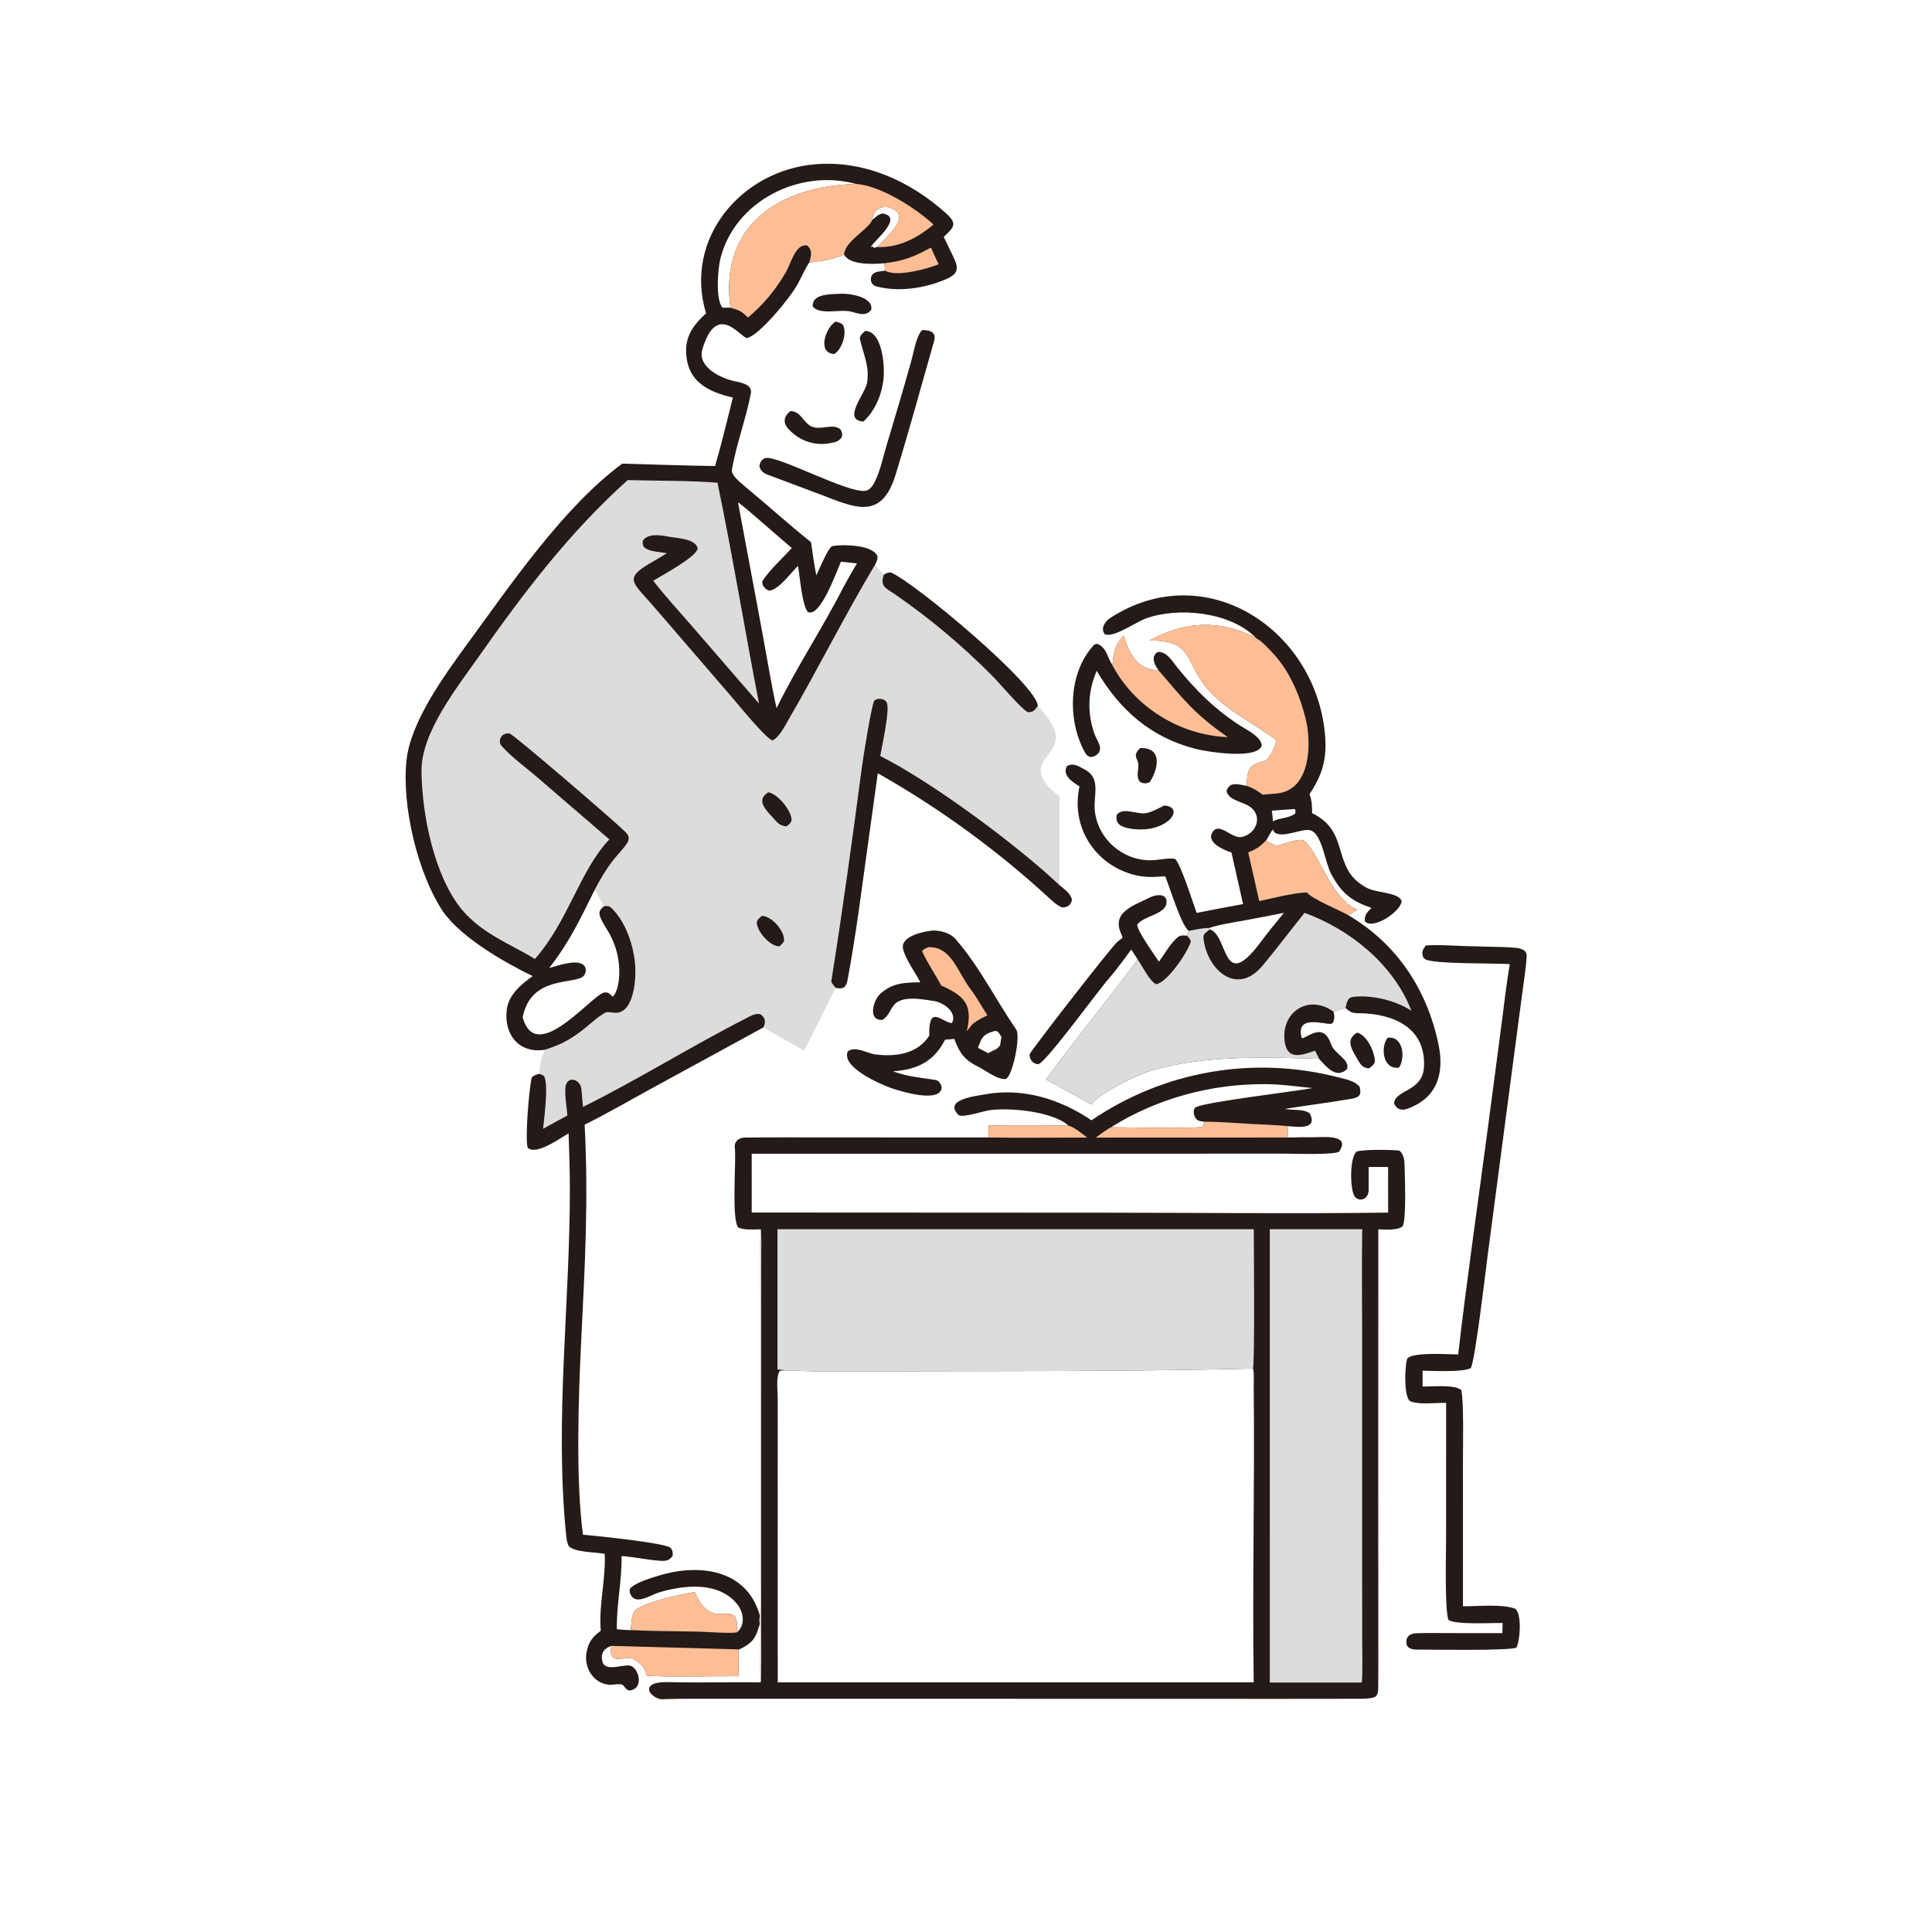 <?xml version="1.0" encoding="UTF-8" standalone="no"?>
<!DOCTYPE svg PUBLIC "-//W3C//DTD SVG 1.1//EN" "http://www.w3.org/Graphics/SVG/1.1/DTD/svg11.dtd">
<svg width="100%" height="100%" viewBox="0 0 1200 1200" version="1.1" xmlns="http://www.w3.org/2000/svg" xmlns:xlink="http://www.w3.org/1999/xlink" xml:space="preserve" xmlns:serif="http://www.serif.com/" style="fill-rule:evenodd;clip-rule:evenodd;stroke-linejoin:round;stroke-miterlimit:2;">
    <path d="M677.919,695.842C723.232,665.067 778.669,655.517 831.708,669.262C836.09,670.397 841.312,671.344 844.394,674.85C846.405,681.481 842.65,681.947 837.224,682.851C824.183,685.023 811.03,686.649 797.984,688.786L798.74,688.903C803.783,689.652 810.543,688.805 813.591,691.688C818.751,702.074 805.418,699.829 799.866,699.466L799.887,706.538C804.489,706.484 809.908,706.262 814.463,706.382C820.107,706.531 839.385,703.891 831.86,715.121C830.234,717.547 801.988,716.533 797.725,716.544L722.936,716.569L466.897,716.615L466.907,753.117L684.626,753.225C743.412,753.222 803.593,753.938 862.211,753.176L862.17,724.829L850.108,724.842C850.138,729.481 850.093,734.652 850.083,739.105C850.069,745.605 843.217,746.82 841.048,742.548C838.468,737.463 838.276,718.672 842.68,715.226C847.346,713.823 864.21,714.058 869.219,714.686C871.2,716.18 872.264,719.711 872.322,721.793C872.547,729.744 873.61,755.3 871.388,761.42C868.425,764.49 860.175,763.626 856.07,763.564L856.053,953.117L856.087,1015.84C856.093,1026.61 856.148,1037.44 856.029,1048.21C856.007,1050.16 855.999,1051.55 854.92,1053.24C853.673,1055.18 846.315,1055.13 843.859,1055.14C813.815,1055.22 783.698,1055.18 753.652,1055.18L576.846,1055.14L461.593,1055.14L424.378,1055.15C419.986,1055.16 415.537,1055.28 411.215,1055.43C407.656,1055.65 399.983,1050.24 404.547,1046.74C407.878,1044.19 415.7,1044.84 419.852,1044.9C437.383,1045.17 455.009,1044.72 472.531,1044.91C472.981,1042.72 472.806,1020.01 472.807,1016.28L472.813,942.335L472.818,820.956L472.811,783.471C472.81,778.263 473.082,768.215 472.563,763.558C468.355,763.625 462.418,764.117 458.653,762.498C454.113,757.998 457.417,720.736 456.397,712.622C455.96,709.154 458.696,706.607 462.606,706.562C479.047,706.376 495.53,706.459 511.991,706.465L614.023,706.508L614.068,699.017C630.285,699.393 647.348,699.138 663.629,699.128C654.057,690.4 627.545,687.87 615.127,689.509C610.107,690.172 599.389,694.097 595.578,692.746C585.571,683.002 605.457,680.91 611.193,679.826C634.964,675.336 658.329,682.547 677.919,695.842ZM748.188,696.727C746.444,696.535 744.459,696.463 743.15,695.132C742.058,694.022 741.394,692.1 741.448,690.531C741.475,689.72 741.717,688.54 742.332,687.991C746.011,684.707 804.188,677.986 815.225,675.82C805.207,674.811 795.993,673.443 785.859,673.377C752.282,673.158 718.551,682.27 690.108,700.136C697.752,700.247 742.255,701.15 746.852,699.842L748.188,696.727ZM483.071,1044.92L778.698,1044.93C777.814,983.827 779.357,922.329 778.703,861.199C778.676,858.592 779.03,852.227 778.248,850.007C695.562,852.09 612.261,851.387 529.526,851.845C516.551,851.917 502.464,851.812 489.519,851.193C487.306,851.113 486.684,851.062 484.529,851.414C481.784,854.168 483.071,864.3 483.068,868.826L483.056,911.544L483.071,1044.92Z" style="fill:rgb(36,26,23);fill-rule:nonzero;"/>
    <path d="M748.188,696.727C756.682,696.674 767.639,697.564 776.286,698.066C783.215,698.467 793.172,698.714 799.866,699.466L799.887,706.538L680.617,706.578C683.701,704.317 686.74,701.932 690.108,700.136C697.752,700.247 742.255,701.15 746.852,699.842L748.188,696.727Z" style="fill:rgb(253,190,150);fill-rule:nonzero;"/>
    <path d="M614.068,699.017C630.285,699.393 647.348,699.138 663.629,699.128C666.952,699.888 672.469,704.396 675.257,706.562C655.032,706.55 634.193,706.809 614.023,706.508L614.068,699.017Z" style="fill:rgb(253,190,150);fill-rule:nonzero;"/>
    <path d="M482.911,763.484L778.758,763.478C778.759,771.83 779.432,847.133 778.248,850.007C695.562,852.09 612.261,851.387 529.526,851.845C516.551,851.917 502.464,851.812 489.519,851.193C487.557,850.938 484.942,850.814 482.916,850.655L482.911,763.484Z" style="fill:rgb(220,220,220);fill-rule:nonzero;"/>
    <path d="M788.715,763.502L846.096,763.478C845.744,785.889 846.053,809.175 846.05,831.642L846.039,963.361L846.077,1017.53C846.085,1023.85 846.482,1039.5 845.812,1045.05L788.704,1045.06L788.715,763.502Z" style="fill:rgb(220,220,220);fill-rule:nonzero;"/>
    <path d="M438.534,194.624C424.49,148.083 460.645,105.577 506.848,101.99C537.029,99.647 565.084,112.399 587.319,132.215C595.123,139.17 592.409,141.115 586.164,147.148C588.094,151.018 589.956,155.071 591.859,158.934C595.567,166.461 595.653,170.026 587.328,173.543C574.259,179.064 558.176,181.567 544.309,177.885C541.028,177.013 539.877,173.288 541.811,170.593C543.31,168.496 547.381,168.502 549.79,168.138L549.308,163.518C542.571,164.087 527.929,164.865 524.26,158.153C516.474,161.339 511.03,162.1 502.637,163.042C500.386,166.379 497.341,172.932 495.377,176.593C491.255,184.279 471.882,208.16 463.961,209.995C459.604,209.279 445.197,187.054 436.258,216.949C432.808,228.489 449.177,235.706 457.836,237.089C461.921,238.031 467.467,239.359 466.323,244.623C463.256,260.36 457.391,275.841 454.603,291.628C453.912,295.545 460.54,299.983 463.014,302.405C476.588,313.616 489.982,325.836 503.752,336.764C504.727,343.488 505.673,350.772 507.05,357.392C508.938,353.491 514.009,341.021 516.688,339.283C522.875,337.908 543.029,338.28 545.111,345.894C544.765,348.34 544.611,348.535 543.511,350.803C545.052,352.642 547.239,355.435 548.963,356.958C550.786,355.997 551.37,355.474 553.43,355.616C568.153,361.918 644.366,425.552 644.573,438.485C649.192,443.626 656.609,451.643 655.756,459.031C654.448,470.364 639.444,474.046 650.301,487.596C652.535,490.384 655.135,492.343 658.062,494.543C658.055,512.701 658.342,531.681 658.009,549.766C661.147,552.403 664.977,554.911 665.809,558.874C665,562.129 663.22,563.679 659.691,563.621C657.008,562.528 654.538,560.45 652.415,558.488C620.034,528.567 583.586,501.957 545.193,480.257L533.093,567.732C531.087,581.503 528.912,595.372 526.355,609.04C525.529,613.45 523.273,614.504 519.12,613.574C512.754,625.99 505.86,640.493 499.333,652.568L474.141,638.158C475.818,634.925 475.44,632.312 472.512,630.042C469.207,629.02 465.923,631.194 462.977,632.697C429.209,649.914 395.973,670.723 362.123,687.504C361.757,683.943 361.48,679.492 361.124,676.364C360.519,671.05 354.215,668.277 351.766,673.057C349.988,676.53 352.179,689.188 352.427,692.849C347.56,695.542 342.055,698.376 337.341,701.118C337.833,695.561 340.941,673.688 337.959,668.462C337.616,667.86 335.689,667.224 334.966,666.963C335.381,661.686 336.066,656.684 338.614,651.992C322.726,654.573 312.869,642.985 314.748,627.225C315.857,617.921 323.63,611.427 330.856,606.272C313.108,597.65 286.579,582.441 275.172,566.171C259.277,542.309 249.36,500.05 252.524,471.892C255.187,448.191 275.811,419.696 289.927,400.404C316.761,363.73 349.751,315.096 386.469,287.986C405.556,288.499 425.125,289.187 444.15,289.465C448.051,276.226 451.789,260.463 455.204,246.95C439.596,243.289 426.183,236.842 426.161,217.538C426.15,207.731 431.592,200.921 438.534,194.624ZM375.122,562.871C373.24,559.313 371.493,556.042 369.431,552.587C372.756,546.091 376.595,539.721 381.107,533.974C383.866,530.462 387.382,527.11 389.734,523.34C390.407,522.263 390.688,520.842 390.363,519.591C390.009,518.23 388.685,516.994 387.723,516.051C381.055,509.514 319.239,456.273 316.52,455.584C315.232,455.257 313.192,455.784 312.188,456.619C311.106,457.518 310.449,459.06 310.432,460.451C310.414,461.86 310.964,462.705 311.878,463.712C318.022,470.484 326.142,476.322 333.114,482.3L378.468,521.366C360.083,540.684 353.198,571.743 332.243,595.629C317.078,586.264 300.336,580.521 287.12,565.275C269.6,544.168 262.032,505.606 261.818,478.872C261.627,454.849 283.918,427.032 297.178,408.138C325.28,368.093 353.422,331.061 389.837,298.211C405.73,298.638 430.278,298.494 445.643,299.84C454.986,344.761 462.648,391.722 471.435,436.982L430.439,389.606C423.062,381.08 412.415,369.461 405.768,360.706C411.208,357.354 432.724,345.89 433.368,340.591C432.009,334.702 421.441,334.379 416.437,333.5C411.188,332.578 402.944,330.752 399.367,335.714C398.928,337.835 399.048,337.783 399.894,339.689C402.999,342.807 409.229,342.647 414.153,343.623C412.018,344.913 408.698,347.025 406.73,348.123C387.37,358.931 391.928,360.694 404.438,374.904C409.63,380.801 417.035,389.481 422.571,395.904L455.246,433.823C459.555,438.83 475.065,458 479.748,459.939C484.167,457.851 487.509,450.883 489.925,446.739C508.264,415.293 524.784,381.955 543.511,350.803C544.611,348.535 544.765,348.34 545.111,345.894C543.029,338.28 522.875,337.908 516.688,339.283C514.009,341.021 508.938,353.491 507.05,357.392C505.673,350.772 504.727,343.488 503.752,336.764C489.982,325.836 476.588,313.616 463.014,302.405C460.54,299.983 453.912,295.545 454.603,291.628C457.391,275.841 463.256,260.36 466.323,244.623C467.467,239.359 461.921,238.031 457.836,237.089C449.177,235.706 432.808,228.489 436.258,216.949C445.197,187.054 459.604,209.279 463.961,209.995C471.882,208.16 491.255,184.279 495.377,176.593C497.341,172.932 500.386,166.379 502.637,163.042C511.03,162.1 516.474,161.339 524.26,158.153C527.929,164.865 542.571,164.087 549.308,163.518L549.79,168.138C547.381,168.502 543.31,168.496 541.811,170.593C539.877,173.288 541.028,177.013 544.309,177.885C558.176,181.567 574.259,179.064 587.328,173.543C595.653,170.026 595.567,166.461 591.859,158.934C589.956,155.071 588.094,151.018 586.164,147.148C592.409,141.115 595.123,139.17 587.319,132.215C565.084,112.399 537.029,99.647 506.848,101.99C460.645,105.577 424.49,148.083 438.534,194.624C431.592,200.921 426.15,207.731 426.161,217.538C426.183,236.842 439.596,243.289 455.204,246.95C451.789,260.463 448.051,276.226 444.15,289.465C425.125,289.187 405.556,288.499 386.469,287.986C349.751,315.096 316.761,363.73 289.927,400.404C275.811,419.696 255.187,448.191 252.524,471.892C249.36,500.05 259.277,542.309 275.172,566.171C286.579,582.441 313.108,597.65 330.856,606.272C323.63,611.427 315.857,617.921 314.748,627.225C312.869,642.985 322.726,654.573 338.614,651.992C347.984,648.918 353.137,646.354 361.23,640.272C365.894,636.768 371.082,631.489 376.281,628.824C377.981,628.344 381.201,629.169 382.768,629.096C393.64,628.592 395.022,608.667 394.603,600.759C393.942,588.293 389.011,573.03 379.976,564.127C378.342,562.516 377.148,562.679 375.122,562.871Z" style="fill:rgb(220,220,220);fill-rule:nonzero;"/>
    <path d="M438.534,194.624C424.49,148.083 460.645,105.577 506.848,101.99C537.029,99.647 565.084,112.399 587.319,132.215C595.123,139.17 592.409,141.115 586.164,147.148C588.094,151.018 589.956,155.071 591.859,158.934C595.567,166.461 595.653,170.026 587.328,173.543C574.259,179.064 558.176,181.567 544.309,177.885C541.028,177.013 539.877,173.288 541.811,170.593C543.31,168.496 547.381,168.502 549.79,168.138L549.308,163.518C542.571,164.087 527.929,164.865 524.26,158.153C516.474,161.339 511.03,162.1 502.637,163.042C500.386,166.379 497.341,172.932 495.377,176.593C491.255,184.279 471.882,208.16 463.961,209.995C459.604,209.279 445.197,187.054 436.258,216.949C432.808,228.489 449.177,235.706 457.836,237.089C461.921,238.031 467.467,239.359 466.323,244.623C463.256,260.36 457.391,275.841 454.603,291.628C453.912,295.545 460.54,299.983 463.014,302.405C476.588,313.616 489.982,325.836 503.752,336.764C504.727,343.488 505.673,350.772 507.05,357.392C508.938,353.491 514.009,341.021 516.688,339.283C522.875,337.908 543.029,338.28 545.111,345.894C544.765,348.34 544.611,348.535 543.511,350.803C524.784,381.955 508.264,415.293 489.925,446.739C487.509,450.883 484.167,457.851 479.748,459.939C475.065,458 459.555,438.83 455.246,433.823L422.571,395.904C417.035,389.481 409.63,380.801 404.438,374.904C391.928,360.694 387.37,358.931 406.73,348.123C408.698,347.025 412.018,344.913 414.153,343.623C409.229,342.647 402.999,342.807 399.894,339.689C399.048,337.783 398.928,337.835 399.367,335.714C402.944,330.752 411.188,332.578 416.437,333.5C421.441,334.379 432.009,334.702 433.368,340.591C432.724,345.89 411.208,357.354 405.768,360.706C412.415,369.461 423.062,381.08 430.439,389.606L471.435,436.982C462.648,391.722 454.986,344.761 445.643,299.84C430.278,298.494 405.73,298.638 389.837,298.211C353.422,331.061 325.28,368.093 297.178,408.138C283.918,427.032 261.627,454.849 261.818,478.872C262.032,505.606 269.6,544.168 287.12,565.275C300.336,580.521 317.078,586.264 332.243,595.629C353.198,571.743 360.083,540.684 378.468,521.366L333.114,482.3C326.142,476.322 318.022,470.484 311.878,463.712C310.964,462.705 310.414,461.86 310.432,460.451C310.449,459.06 311.106,457.518 312.188,456.619C313.192,455.784 315.232,455.257 316.52,455.584C319.239,456.273 381.055,509.514 387.723,516.051C388.685,516.994 390.009,518.23 390.363,519.591C390.688,520.842 390.407,522.263 389.734,523.34C387.382,527.11 383.866,530.462 381.107,533.974C376.595,539.721 372.756,546.091 369.431,552.587C360.175,571.203 354,584.622 341.119,601.27C346.313,599.834 356.439,596.172 361.413,598.701C362.672,599.341 363.504,600.338 363.775,601.739C364.056,603.194 363.555,604.86 362.632,605.993C357.815,611.906 329.823,605.231 324.652,631.794C332.132,659.975 362.352,624.342 373.229,617.365C374.791,616.362 376.166,616.168 377.895,616.696L380.595,619.029C382.667,617.487 383.947,612.047 384.271,609.578C385.679,598.82 383.201,587.557 377.603,578.273C375.985,575.59 372.678,570.668 372.342,567.679C372.094,565.474 373.67,564.113 375.122,562.871C377.148,562.679 378.342,562.516 379.976,564.127C389.011,573.03 393.942,588.293 394.603,600.759C395.022,608.667 393.64,628.592 382.768,629.096C381.201,629.169 377.981,628.344 376.281,628.824C371.082,631.489 365.894,636.768 361.23,640.272C353.137,646.354 347.984,648.918 338.614,651.992C322.726,654.573 312.869,642.985 314.748,627.225C315.857,617.921 323.63,611.427 330.856,606.272C313.108,597.65 286.579,582.441 275.172,566.171C259.277,542.309 249.36,500.05 252.524,471.892C255.187,448.191 275.811,419.696 289.927,400.404C316.761,363.73 349.751,315.096 386.469,287.986C405.556,288.499 425.125,289.187 444.15,289.465C448.051,276.226 451.789,260.463 455.204,246.95C439.596,243.289 426.183,236.842 426.161,217.538C426.15,207.731 431.592,200.921 438.534,194.624ZM541.817,136.501C544.354,134.601 545.273,133.229 548.164,132.582C561.578,134.848 543.063,149.417 541.057,153.087L541.397,153.726L541.776,152.841L542.827,153.948L544.786,153.439C548.608,149.05 562.882,137.621 557.201,131.689C552.188,126.454 542.287,127.745 541.817,136.501ZM482.346,439.869C494.184,415.446 511.356,389.294 523.782,364.857C526.555,359.858 529.284,354.82 532.288,349.958L522.327,348.842C519.567,355.081 509.426,383.865 501.769,380.115C497.991,375.405 496.922,358.286 495.644,351.467C490.714,356.357 483.352,366.686 477.573,366.847C475.077,365.958 472.344,362.652 473.923,360.327C478.785,353.171 485.995,346.859 491.772,340.394L469.523,321.161C467.314,319.257 460.441,313.212 458.39,312.028L474.088,396.161C476.639,409.85 479.288,426.473 482.346,439.869ZM531.609,114.239C496.654,104.678 456.551,124.739 447.487,160.472C445.833,166.99 444.287,186.103 448.782,191.086L453.683,191.1C446.656,139.334 484.636,115.617 531.609,114.239Z" style="fill:rgb(36,26,23);fill-rule:nonzero;"/>
    <path d="M531.609,114.239C546.88,115.245 568.759,129.242 579.826,139.45C569.883,147.831 558.159,154.022 544.786,153.439C548.608,149.05 562.882,137.621 557.201,131.689C552.188,126.454 542.287,127.745 541.817,136.501C539.103,142.884 524.898,149.551 524.26,158.153C516.474,161.339 511.03,162.1 502.637,163.042C503.723,159.449 504.935,155.398 501.381,152.538C494.234,150.967 491.161,163.738 488.44,168.517C482.101,179.654 474.41,188.91 464.643,197.21C460.371,193.279 459.532,192.751 453.683,191.1C446.656,139.334 484.636,115.617 531.609,114.239Z" style="fill:rgb(253,190,150);fill-rule:nonzero;"/>
    <path d="M549.308,163.518C561.463,162.038 567.374,159.613 578.243,153.781C579.812,157.509 581.217,160.497 583.029,164.117C575.969,167.061 556.807,172.25 549.79,168.138L549.308,163.518Z" style="fill:rgb(253,190,150);fill-rule:nonzero;"/>
    <path d="M519.12,613.574C518.508,612.897 516.194,610.404 516.356,609.383C523.347,565.517 529.448,521.149 535.247,477.104C536.017,471.261 541.228,438.211 543.055,435.124C544.328,434.187 545.654,433.9 547.224,434.143C548.619,434.358 549.894,434.827 550.657,436.092C553.07,440.09 547.737,463.542 546.745,469.572C579.205,485.956 631.659,524.825 658.009,549.766C661.147,552.403 664.977,554.911 665.809,558.874C665,562.129 663.22,563.679 659.691,563.621C657.008,562.528 654.538,560.45 652.415,558.488C620.034,528.567 583.586,501.957 545.193,480.257L533.093,567.732C531.087,581.503 528.912,595.372 526.355,609.04C525.529,613.45 523.273,614.504 519.12,613.574Z" style="fill:rgb(36,26,23);fill-rule:nonzero;"/>
    <path d="M548.963,356.958C550.786,355.997 551.37,355.474 553.43,355.616C568.153,361.918 644.366,425.552 644.573,438.485C642.651,441.202 641.736,442.507 638.268,442.29C633.954,439.924 620.889,424.353 616.485,419.925C597.717,401.057 577.847,384.274 555.921,369.164C550.154,365.19 546.508,364.363 548.963,356.958Z" style="fill:rgb(36,26,23);fill-rule:nonzero;"/>
    <path d="M477.118,492.109C482.934,492.827 491.647,503.509 491.686,509.347C490.925,511.637 490.427,511.762 488.379,513.293C484.618,512.769 483.272,511.482 480.781,508.67C476.251,503.554 469.009,497.332 477.118,492.109Z" style="fill:rgb(36,26,23);fill-rule:nonzero;"/>
    <path d="M473.24,568.866C479.157,569.031 486.802,577.448 487.039,583.741C487.096,585.251 485.208,586.763 484.037,587.803C478.256,587.68 470.741,579.137 470.066,573.538C469.823,571.532 471.861,569.968 473.24,568.866Z" style="fill:rgb(36,26,23);fill-rule:nonzero;"/>
    <path d="M779.811,395.895C763.885,380.016 731.902,376.868 711.851,384.099C705.32,386.455 691.984,396.184 686.267,393.965C683.292,390.515 686.357,385.933 689.516,383.882C749.115,345.184 818.547,391.636 823.135,458.227C824.088,472.066 820.949,482.044 813.342,493.281C814.861,497.062 815.005,501.017 814.969,505.059C839.537,516.906 826.022,539.67 849.272,551.62C855.2,554.667 868.478,554.251 870.555,559.493C870.609,565.709 853.16,577.788 847.758,572.293C847.154,568.685 849.455,566.243 851.861,563.927C839.598,559.724 833.44,554.981 826.97,543.161C822.94,535.798 821.371,518.819 814.432,515.902C809.401,513.786 796.811,521.216 791.474,516.899L790.759,515.306C789.832,515.41 787.175,521.097 786.378,522.129C789.18,523.76 790.081,524.293 793.128,525.315C798.163,524.082 805.286,520.871 809.443,521.889C819.268,528.75 826.385,558.146 842.989,565.043L837.585,568.532C868.084,586.512 886.553,615.234 893.505,648.828C897.235,666.852 892.666,682.434 873.308,688.949C870.053,689.903 866.965,688.476 865.871,685.226C866.735,676.727 883.648,678.087 884.462,662.716C885.757,638.266 865.456,629.701 844.672,629.32C839.961,629.319 838.974,628.967 835.568,625.97L828.269,628.378C828.932,630.881 829.175,636.134 825.978,635.917C819.564,635.483 804.916,630.959 808.383,644.52L809.284,644.9C816.216,641.473 822.646,636.957 826.735,648.694C828.887,654.869 838.645,658.06 836.588,664.011C830.116,670.32 823.789,662.58 819.406,657.676C786.435,656.527 747.924,655.385 715.711,664.782C706.54,667.457 683.285,678.571 677.76,685.985C668.429,680.771 659.103,675.51 649.676,670.474C667.814,645.582 688.222,620.911 706.674,595.98C709.41,599.696 714.296,609.957 718.217,611.254C725.097,610.015 737.229,592.078 739.481,585.215C739.921,583.875 737.989,582.044 737.178,581.117C737.615,580.149 738.019,579.171 738.432,578.193C733.87,575.308 726.609,551.235 723.744,544.272C717.47,544.714 711.924,545.127 705.711,543.687C680.415,537.824 664.875,513.863 670.507,488.501C666.529,485.856 659.308,481.566 662.775,475.808C666.72,473.563 670.211,476.088 673.69,477.92C683.853,483.178 679.264,493.722 679.938,502.716C681.29,520.753 697.458,534.94 715.462,534.311C720.154,534.147 725.002,532.826 729.708,533.413C733.119,535.592 741.142,561.424 743.25,567.033C752.854,565.167 762.47,563.261 772.1,561.543L764.889,529.516C760.794,528.186 748.296,523.283 753.469,516.386C757.733,510.7 765.305,521.255 771.373,519.855C781.222,517.582 784.813,505.443 774.883,500.191C770.381,497.727 762.841,496.579 761.818,491.28C762.471,489.216 762.886,489.022 764.455,487.583C767.497,486.403 771.239,487.503 774.456,488.193C774.429,477.611 776.065,474.665 786.144,472.544C790.107,468.387 791.408,465.079 792.75,459.661C779.237,449.582 761.236,440.962 750.061,427.998C735.425,411.017 741.53,397.259 713.673,397.926C736.58,385.694 756.584,384.709 779.811,395.895ZM751.416,577.282C763.181,580.778 758.898,617.523 783.025,585.152C787.263,579.465 792.914,572.448 797.499,566.967C788.934,568.697 780.502,570.335 771.93,571.881C767.069,572.758 755.257,574.67 750.981,576.449L751.416,577.282ZM789.945,503.545C790.297,506.052 790.551,507.637 790.574,510.149C795.066,507.805 800.999,508.247 804.458,505.26C804.887,504.89 804.482,503.126 804.374,502.52C799.469,502.778 794.838,503.108 789.945,503.545Z" style="fill:rgb(36,26,23);fill-rule:nonzero;"/>
    <path d="M810.279,566.973C838.676,577.32 865.518,599.044 876.69,627.823C867.086,621.499 852.298,617.833 840.66,619.164C836.83,619.602 836.587,622.466 835.852,625.695L835.568,625.97L828.269,628.378C828.932,630.881 829.175,636.134 825.978,635.917C819.564,635.483 804.916,630.959 808.383,644.52L809.284,644.9C816.216,641.473 822.646,636.957 826.735,648.694C828.887,654.869 838.645,658.06 836.588,664.011C830.116,670.32 823.789,662.58 819.406,657.676C786.435,656.527 747.924,655.385 715.711,664.782C706.54,667.457 683.285,678.571 677.76,685.985C668.429,680.771 659.103,675.51 649.676,670.474C667.814,645.582 688.222,620.911 706.674,595.98C709.41,599.696 714.296,609.957 718.217,611.254C725.097,610.015 737.229,592.078 739.481,585.215C739.921,583.875 737.989,582.044 737.178,581.117C737.615,580.149 738.019,579.171 738.432,578.193C741.293,577.662 748.542,576.058 750.981,576.449L751.416,577.282C749.908,578.495 747.313,580.024 747.457,581.943C748.904,601.265 767.673,619.503 784.092,599.892C793.471,588.69 801.52,577.849 810.279,566.973Z" style="fill:rgb(220,220,220);fill-rule:nonzero;"/>
    <path d="M816.788,652.563C809.074,655.276 799.897,658.749 798.058,647.656C794.984,629.12 812.434,616.926 828.269,628.378C828.932,630.881 829.175,636.134 825.978,635.917C819.564,635.483 804.916,630.959 808.383,644.52L809.284,644.9C816.216,641.473 822.646,636.957 826.735,648.694C828.887,654.869 838.645,658.06 836.588,664.011C830.116,670.32 823.789,662.58 819.406,657.676L816.788,652.563Z" style="fill:rgb(36,26,23);fill-rule:nonzero;"/>
    <path d="M713.673,397.926C736.58,385.694 756.584,384.709 779.811,395.895C780.535,396.692 780.746,396.732 781.697,397.315C784.379,398.976 786.393,401.355 788.626,403.583C800.326,415.259 807.134,430.832 811.047,446.833C814.605,461.383 814.136,488.866 795.163,492.527C791.904,493.156 787.836,493.11 784.334,493.649C781.018,491.236 778.483,489.473 774.456,488.193C774.429,477.611 776.065,474.665 786.144,472.544C790.107,468.387 791.408,465.079 792.75,459.661C779.237,449.582 761.236,440.962 750.061,427.998C735.425,411.017 741.53,397.259 713.673,397.926Z" style="fill:rgb(253,190,150);fill-rule:nonzero;"/>
    <path d="M793.128,525.315C798.163,524.082 805.286,520.871 809.443,521.889C819.268,528.75 826.385,558.146 842.989,565.043L837.585,568.532C831.015,564.777 815.522,558.75 811.677,554.278C802.943,554.654 791.038,557.807 782.138,559.691L775.3,529.456C780.964,527.076 782.083,526.181 786.378,522.129C789.18,523.76 790.081,524.293 793.128,525.315Z" style="fill:rgb(253,190,150);fill-rule:nonzero;"/>
    <path d="M362.123,687.504C395.973,670.723 429.209,649.914 462.977,632.697C465.923,631.194 469.207,629.02 472.512,630.042C475.44,632.312 475.818,634.925 474.141,638.158L404.901,675.95C392.031,682.963 376.077,692.206 363.127,698.537C365.586,745.681 363.284,786.215 360.976,833.07C359.294,867.232 357.509,919.725 362.107,953.232C369.185,953.851 413.683,958.33 416.52,961.434C417.863,962.902 417.972,964.55 417.769,966.419C415.778,969.292 413.614,969.642 410.167,969.429C402.137,968.932 394.081,967.027 386.068,966.485C386.267,982.959 382.932,995.644 383.115,1011.97C385.322,1012.14 389.715,1012.6 391.755,1012.48C392.105,1009.06 392.379,1001.43 395.043,999.709C403.338,994.335 422.047,990.507 431.485,988.833C434.438,994.676 436.56,999.686 443.389,1002.03C448.07,1003.63 454.579,1000.31 456.979,1004.98C458.054,1007.07 457.72,1011.46 457.683,1013.92C463.295,1009.21 461.853,1001.12 457.596,996.022C446.303,982.489 425.985,984.394 410.79,988.652C406.287,989.649 400.07,993.972 395.424,993.391C392.681,993.047 390.564,989.716 391.211,986.886C394.168,983.068 404.599,980.044 409.438,978.574C434.359,971.003 463.885,974.701 471.919,1003.36C471.713,1005.42 471.444,1006.69 471.895,1008.73C469.684,1015.88 468.765,1019.3 461.496,1023.33C461.042,1023.58 458.958,1024.51 458.63,1024.74C458.541,1030.25 458.659,1035.65 458.765,1041.16C451.915,1040.99 404.917,1041.85 401.61,1040.68C400.302,1034.36 397.422,1033.01 392.136,1029.69C384.523,1030 378.078,1033.27 379.706,1022.3C374.708,1023.95 372.766,1027.42 374.37,1032.8C377.173,1038.83 388.672,1032.67 392.484,1035C397.534,1038.07 399.423,1049.13 390.931,1050.04C389.134,1049.64 388.582,1048.57 387.329,1047.1L386.788,1046.46C383.777,1045.52 380.873,1046.68 377.889,1046.37C368.394,1045.39 362.667,1035.55 364.276,1026.58C365.506,1019.73 367.939,1016.8 373.152,1012.9C371.781,997.094 376.251,981.662 375.614,965.141C369.325,963.899 357.729,964.353 353.322,960.437C351.997,957.712 351.812,955.338 351.521,952.369C344.532,881.07 354.026,809.759 353.95,738.411C353.937,726.863 353.607,715.492 353.16,703.955C347.498,707.202 332.829,717.891 327.701,712.799C326.115,706.753 328.508,677.556 330.128,669.81C330.453,668.255 333.256,667.373 334.966,666.963C335.689,667.224 337.616,667.86 337.959,668.462C340.941,673.688 337.833,695.561 337.341,701.118C342.055,698.376 347.56,695.542 352.427,692.849C352.179,689.188 349.988,676.53 351.766,673.057C354.215,668.277 360.519,671.05 361.124,676.364C361.48,679.492 361.757,683.943 362.123,687.504Z" style="fill:rgb(36,26,23);fill-rule:nonzero;"/>
    <path d="M379.706,1022.3L457.042,1024.41C458.296,1024.44 457.821,1024.28 458.63,1024.74C458.541,1030.25 458.659,1035.65 458.765,1041.16C451.915,1040.99 404.917,1041.85 401.61,1040.68C400.302,1034.36 397.422,1033.01 392.136,1029.69C384.523,1030 378.078,1033.27 379.706,1022.3Z" style="fill:rgb(253,190,150);fill-rule:nonzero;"/>
    <path d="M391.755,1012.48C392.105,1009.06 392.379,1001.43 395.043,999.709C403.338,994.335 422.047,990.507 431.485,988.833C434.438,994.676 436.56,999.686 443.389,1002.03C448.07,1003.63 454.579,1000.31 456.979,1004.98C458.054,1007.07 457.72,1011.46 457.683,1013.92C452.565,1014.72 438.817,1013.53 432.765,1013.4C419.113,1013.12 405.374,1013.15 391.755,1012.48Z" style="fill:rgb(253,190,150);fill-rule:nonzero;"/>
    <path d="M885.635,587.221C894.386,586.599 907.125,587.755 916.238,587.766C924.537,588.167 932.965,587.967 941.234,588.689C944.269,588.954 948.427,589.948 948.235,593.795C947.877,601.002 946.656,608.313 945.698,615.465L939.489,662.329L923.917,780.501C922.749,789.359 916.026,846.934 913.439,849.808C908.088,852.458 890.171,851.409 883.579,851.364L883.604,861.187C889.802,861.296 903.518,859.833 907.63,863.402C909.283,870.135 908.658,899.358 908.653,907.503L908.666,997.689C917.866,997.705 932.032,996.262 940.471,998.944C945.556,1000.56 944.228,1019.38 941.85,1023.34C938,1025.42 889.226,1024.6 881.104,1024.59C878.155,1024.68 874.189,1024.38 873.647,1021.02C872.931,1016.58 875.741,1014.62 879.551,1014.46C886.079,1014.2 892.572,1014.32 898.959,1014.35L933.148,1014.36L933.301,1008.05C925.866,1007.96 904.77,1009.28 899.697,1006.2C897.245,1000.66 898.183,964.291 898.185,956.308L898.215,871.341C891.41,871.206 882.159,872.63 876.254,870.476C871.33,868.679 872.711,844.789 874.362,843.477C879.034,839.764 899.091,841.205 905.701,841.273C911.106,794.392 918.158,745.999 924.34,699.098L932.521,637.001C934.154,624.559 935.656,611.071 937.752,598.819C928.751,598.173 889.605,598.911 885.134,595.746C883.899,594.873 883.574,593.772 883.464,592.333C883.311,590.343 884.489,588.703 885.635,587.221Z" style="fill:rgb(36,26,23);fill-rule:nonzero;"/>
    <path d="M579.845,577.943C584.332,577.992 590.203,579.536 593.333,583.094C608.27,600.09 618.469,620.985 631.281,639.631C633.911,643.46 629.129,668.062 624.769,670.193C619.146,670.568 613.105,665.358 608.171,662.895C598.901,658.269 596.324,654.582 592.681,645.238C590.622,645.568 589.106,645.628 587.015,645.734C580.058,659.449 569.433,664.447 554.628,665.388C563.745,668.776 571.502,669.29 580.974,670.751C583.34,670.947 585.398,674.491 584.727,676.557C582.049,684.813 559.775,677.828 554.638,676.205C547.538,673.871 522.186,662.88 526.578,653.055C531.41,649.407 538.336,654.227 543.748,654.92C556.099,656.503 569.936,654.7 577.191,643.247C576.623,622.919 585.343,635.427 591.316,635.431C594.645,628.647 586.081,622.666 580.13,621.768C573.318,620.741 560.066,618.011 555.169,624.321C552.768,627.414 551.76,631.218 548.168,633.427C538.926,634.27 542.155,621.395 546.798,617.218C554.485,610.301 562.193,610.298 571.635,610.11C568.526,604.075 562.174,595.483 560.874,589.191C559.261,581.378 574.169,578.331 579.845,577.943ZM607.441,650.849L613.86,654.159L614.55,653.741C617.933,651.738 619.125,652.158 621.173,649.28C621.488,647.528 621.766,645.902 622.01,644.138C621.04,642.554 620.422,640.981 618.794,640.358L617.426,640.456C610.598,642.515 609.777,644.27 607.441,650.849Z" style="fill:rgb(36,26,23);fill-rule:nonzero;"/>
    <path d="M576.711,588.302C591.042,587.822 594.908,604.077 602.646,614.126C606.235,618.786 610.027,625.579 613.311,630.664C609.036,632.679 607.826,633.257 604.047,636.078L600.46,640.516C604.372,624.314 599.311,618.622 584.651,612.153C581.41,606.089 575.233,596.738 572.735,590.804C573.556,589.384 575.114,588.999 576.711,588.302Z" style="fill:rgb(253,190,150);fill-rule:nonzero;"/>
    <path d="M690.901,413.134C692.004,404.309 692.132,401.532 697.896,394.705C701.463,406.019 705.936,415.906 719.621,416.362C717.115,412.947 714.467,407.967 719.09,404.943C724.734,404.654 727.976,410.493 731.115,414.411C742.61,428.762 755.625,441.585 771.295,451.329C775.487,453.936 783.146,457.703 783.711,463.041C781.004,472.035 749.629,466.946 742.656,465.149C714.72,457.948 695.652,441.157 681.172,416.679C675.649,429.572 675.161,442.654 679.803,455.887C681.194,459.856 685.71,464.869 681.561,468.515C679.067,470.707 675.887,470.912 674.116,467.785C662.743,447.7 663.414,417.587 679.673,400.395C680.354,400.036 681.447,399.81 682.117,400.126C687.478,402.655 687.696,408.129 690.901,413.134Z" style="fill:rgb(36,26,23);fill-rule:nonzero;"/>
    <path d="M690.901,413.134C692.004,404.309 692.132,401.532 697.896,394.705C701.463,406.019 705.936,415.906 719.621,416.362C735.159,434.517 741.894,443.435 762.603,457.848C732.968,456.653 704.819,439.364 690.901,413.134Z" style="fill:rgb(253,190,150);fill-rule:nonzero;"/>
    <path d="M702.628,589.743C700.888,592.363 691.666,604.544 689.698,606.649C683.343,613.444 650.109,659.62 644.93,660.992C643.111,660.842 641.764,660.275 640.637,658.758C639.856,657.706 639.284,655.999 639.607,654.682C640.068,652.807 690.979,587.216 694.125,584.894C695.165,584.126 696.175,583.322 697.202,582.536C697.013,581.687 696.962,581.229 696.605,580.488C689.746,566.281 704.681,562.399 714.376,557.333C717.41,555.832 724.198,554.513 724.558,559.66C725.144,568.06 710.269,568.554 706.362,574.33C706.193,578.096 717.024,593.024 719.867,597.315C723.218,592.611 726.274,587.208 730.37,583.162C732.836,580.725 733.768,580.998 737.178,581.117C737.989,582.044 739.921,583.875 739.481,585.215C737.229,592.078 725.097,610.015 718.217,611.254C714.296,609.957 709.41,599.696 706.674,595.98L702.628,589.743Z" style="fill:rgb(36,26,23);fill-rule:nonzero;"/>
    <path d="M572.773,205.019C577.419,204.989 581.838,206.082 580.156,211.943C572.218,239.631 564.673,267.524 556.205,295.052C547.265,324.115 529.999,314.816 508.816,306.838L479.137,295.71C475.601,294.447 472.5,293.518 471.69,289.46C471.944,288.046 472.238,286.994 473.193,285.909C473.708,285.325 474.698,284.664 475.462,284.489C483.114,282.732 526.552,306.519 537.612,304.849C540.551,304.405 542.447,301.081 543.623,298.666C546.891,291.955 548.57,283.529 550.745,276.348C555.956,259.141 561.033,241.915 565.908,224.61C567.314,219.62 569.046,209.51 572.06,205.814C572.285,205.538 572.535,205.284 572.773,205.019Z" style="fill:rgb(36,26,23);fill-rule:nonzero;"/>
    <path d="M537.421,205.528C547.533,205.832 549.281,225.01 548.946,232.713C548.49,243.196 544.16,254.671 536.279,261.825C522.773,260.94 537.447,244.514 538.516,237.93C540.245,227.289 536.333,220.512 534.128,210.625C533.674,208.586 536.08,206.683 537.421,205.528Z" style="fill:rgb(36,26,23);fill-rule:nonzero;"/>
    <path d="M490.923,255.335C496.366,255.457 497.872,259.84 501.799,263.431C507.852,268.968 516.694,262.099 522.102,266.738C524.072,270.615 523.081,272.261 519.853,274.195C508.988,277.754 497.968,275.181 489.967,266.743C486.16,262.728 486.627,258.767 490.923,255.335Z" style="fill:rgb(36,26,23);fill-rule:nonzero;"/>
    <path d="M520.938,182.513C526.59,181.937 542.535,184.062 541.159,192.352C538.009,196.83 532.793,194.685 528.47,193.499C521.404,191.922 509.151,195.876 504.806,190.327C504.15,182.498 515.665,182.794 520.938,182.513Z" style="fill:rgb(36,26,23);fill-rule:nonzero;"/>
    <path d="M723.054,500.313C737.598,501.342 723.539,519.596 699.756,514.214C695.44,512.959 692.941,511.418 693.518,506.344C697.001,500.984 706.158,505.9 711.429,505.129C715.044,504.6 719.8,502.028 723.054,500.313Z" style="fill:rgb(36,26,23);fill-rule:nonzero;"/>
    <path d="M708.244,464.593C722.38,464.256 719.375,477.685 714.132,485.835C711.491,486.808 710.747,486.831 708.189,485.726C704.656,481.867 708.506,476.641 706.344,472.092C705.772,470.889 705.613,470.198 705.438,468.868C706.004,466.703 706.722,466.216 708.244,464.593Z" style="fill:rgb(36,26,23);fill-rule:nonzero;"/>
    <path d="M842.927,641.391C848.915,642.661 853.742,653.243 853.958,658.814C854.044,661.05 851.808,662.485 850.22,663.631C846.768,663.222 845.39,661.803 843.753,658.921C840.181,652.631 834.991,646.027 842.927,641.391Z" style="fill:rgb(36,26,23);fill-rule:nonzero;"/>
    <path d="M519.084,199.752C520.42,200.137 523.029,200.732 523.679,202.048C526.176,207.1 522.966,217.079 518.131,219.875C507.148,219.267 513.042,202.938 519.084,199.752Z" style="fill:rgb(36,26,23);fill-rule:nonzero;"/>
    <path d="M472.563,763.558C473.082,768.215 472.81,778.263 472.811,783.471L472.818,820.956L472.813,942.335L472.807,1016.28C472.806,1020.01 472.981,1042.72 472.531,1044.91C471.21,1038.59 472.861,1017.3 471.895,1008.73C471.444,1006.69 471.713,1005.42 471.919,1003.36C472.492,997.751 472.196,987.671 472.186,981.802L472.152,943.307L472.18,816.855L472.088,783.601C472.073,778.533 471.801,768.224 472.563,763.558Z" style="fill:rgb(36,26,23);fill-opacity:0.22;fill-rule:nonzero;"/>
    <path d="M861.903,644.552C871.862,643.347 872.898,657.588 868.931,663.129C858.793,664.594 857.327,650.237 861.903,644.552Z" style="fill:rgb(36,26,23);fill-rule:nonzero;"/>
</svg>
